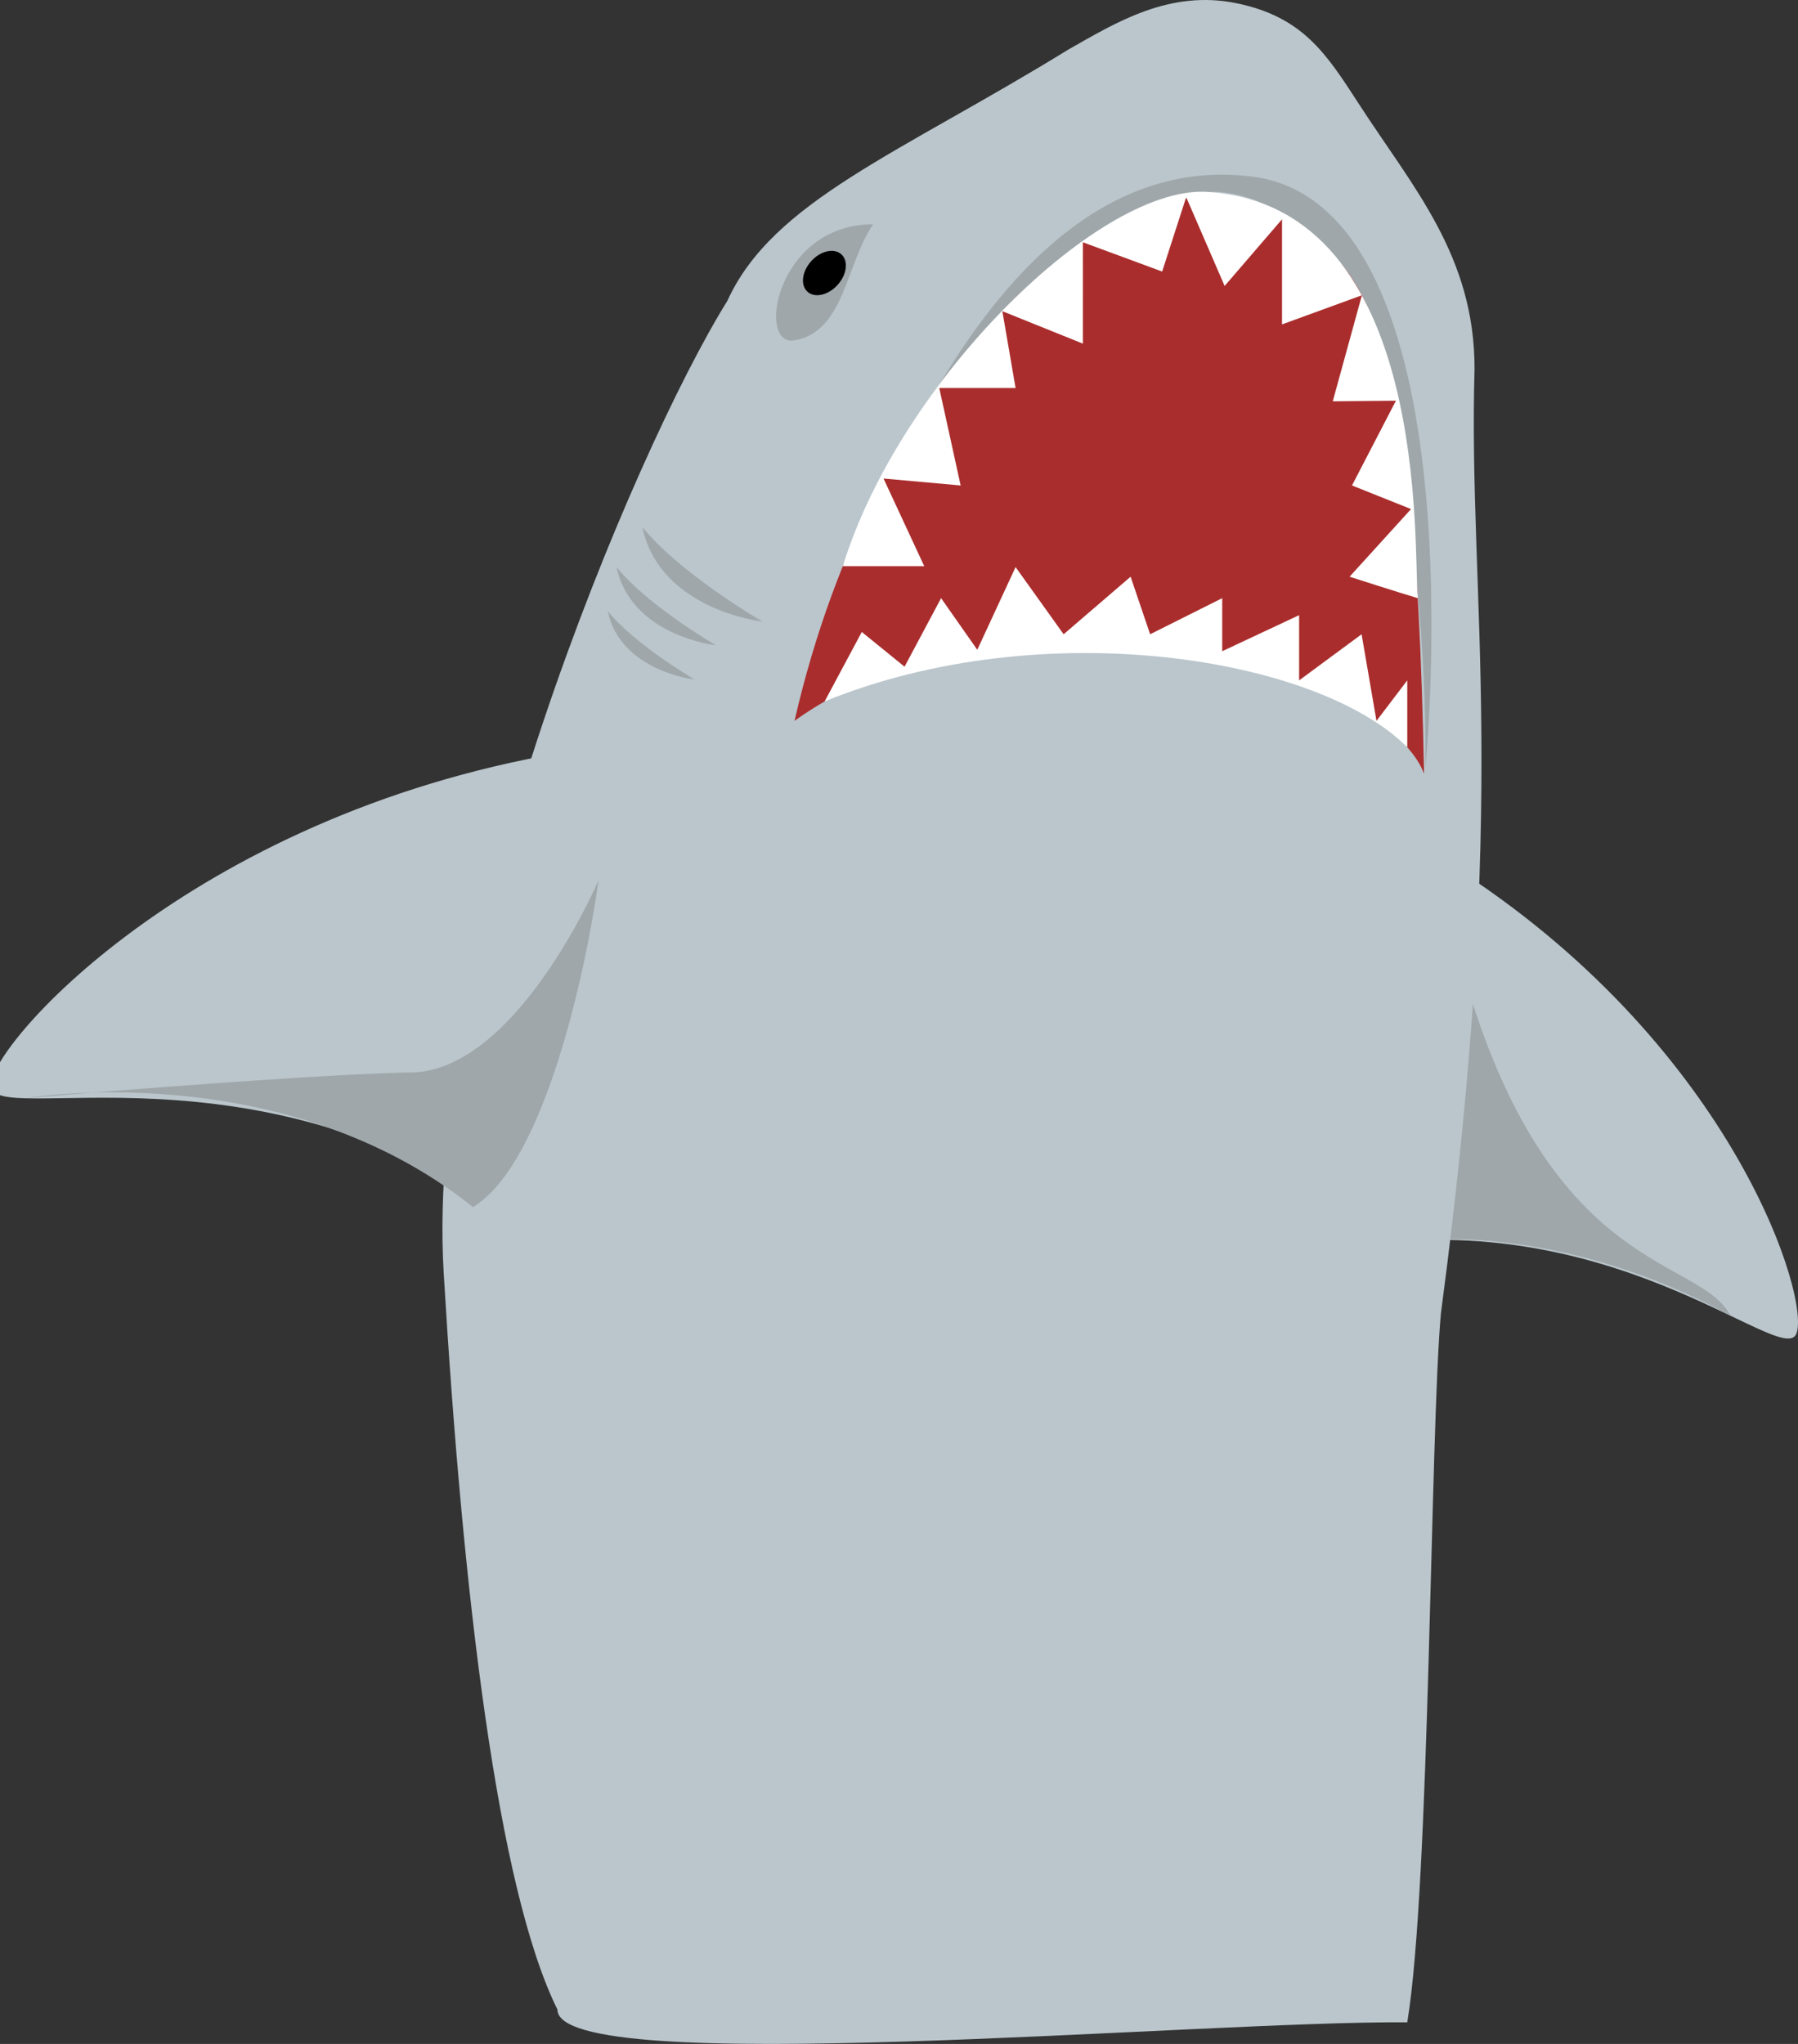 <?xml version="1.0" encoding="utf-8"?>
<!-- Generator: Adobe Illustrator 14.0.0, SVG Export Plug-In . SVG Version: 6.00 Build 43363)  -->
<!DOCTYPE svg PUBLIC "-//W3C//DTD SVG 1.1//EN" "http://www.w3.org/Graphics/SVG/1.1/DTD/svg11.dtd">
<svg version="1.1" id="Layer_1" xmlns="http://www.w3.org/2000/svg" xmlns:xlink="http://www.w3.org/1999/xlink" x="0px" y="0px"
	 width="374.125px" height="425.292px" viewBox="0 0 374.125 425.292" enable-background="new 0 0 374.125 425.292"
	 xml:space="preserve">
<rect x="0" y="0" width="374.125" height="425.292" fill="#333333" stroke="none"/>
<g id="leftfin">
	<path fill="#BAC6CC" d="M304.504,181.666c56.604,37.182,72.445,89.129,69.225,95.959c-3.221,6.828-39.229-28.119-95.293-17.682
		C281.842,247.428,294.534,244.134,304.504,181.666z"/>
	<path fill="#9FA7AA" d="M305.312,205.16c18.074,60.363,48.43,56.301,54.76,68.605c-34.297-18.74-62.971-15.752-62.971-15.752
		S295.242,216.63,305.312,205.16z"/>
</g>
<g id="body">
	<path fill="#BAC6CC" d="M292.82,420.799c-43.573-0.367-176.801,11.927-176.833-2.667C103.562,393.046,96.32,332.134,92.32,264.8
		s39.6-170.994,59.031-202.209C160.82,41.8,186.991,32.046,222.32,10.3c9.931-5.632,21-12.5,35-9.621
		c13.861,2.851,18.719,10.59,25.459,20.991c11.287,17.41,24.095,31.644,24.041,55.13c-1.385,48.435,7.5,87.5-7,196.5
		C297.576,298.132,297.576,392.132,292.82,420.799z"/>
</g>
<g id="eye_and_gills">
	<path fill="#9FA7AA" d="M133.654,109.667c3.667,17.333,25,19.667,25,19.667S141.654,119.5,133.654,109.667z"/>
	<path fill="#9FA7AA" d="M126.447,127.142c2.658,12.563,18.121,14.255,18.121,14.255S132.246,134.269,126.447,127.142"/>
	<path fill="#9FA7AA" d="M128.29,118c3.033,14.339,20.681,16.269,20.681,16.269S134.908,126.135,128.29,118"/>
	<path fill="#9FA7AA" d="M165.188,70.834c-7.826,1.195-3.667-24.166,16.5-24.166C175.956,55.001,175.696,69.196,165.188,70.834z"/>
	<ellipse transform="matrix(0.672 -0.741 0.741 0.672 14.163 145.683)" cx="171.501" cy="56.857" rx="5.251" ry="3.693"/>
</g>
<g id="rightfin">
	<path fill="#BAC6CC" d="M120.735,155.991C41.861,168.133-1.754,216.785-1.903,225.84s55.882-10.974,109.499,28.49
		C110.499,238.989,98.845,229.042,120.735,155.991z"/>
	<path fill="#9FA7AA" d="M124.543,183.161c-2.46,17.668-10.974,58.832-26.127,68c-39.847-31.834-93.346-22.64-93.346-22.64
		s54.346-4.692,79.346-5.359C107.082,224.091,124.543,183.161,124.543,183.161z"/>
</g>
<g id="mouth">
	<path fill="#9FA7AA" d="M167.783,144.043c7.87-20.901,35.318-114.612,92.818-107.291c47.648,6.067,36,122.929,36,122.929
		s2.354-116.305-43-119.75C242.993,39.707,206.352,44.681,167.783,144.043z"/>
	<path fill="#AA2D2D" d="M165.32,150c17-74,64.5-112.275,88-108.75c31,7.525,41,19.75,43,119.75
		C287.82,138.5,208.82,118.5,165.32,150z"/>
	<path fill="#FFFFFF" d="M251.807,39.968C229.355,37.837,187.32,79,175.37,117.816c6.95,0,16.95,0,16.95,0l-8.476-18.245
		l16.046,1.44l-4.453-20.284h15.883l-2.75-15.972l16.75,6.744V50.411l16.5,6.089l5-15.474l8,18.474l11.943-13.876V67.5l16.619-6.062
		L277.32,83.5l13.146-0.124l-9.146,17.637l12.287,4.91L280.82,120c0,0,9.867,3.173,14.184,4.461
		C294.07,114.5,297.82,43.5,251.807,39.968z"/>
	<path fill="#FFFFFF" d="M171.587,145.948c3.276-6.122,7.732-14.448,7.732-14.448l8.899,7.224l7.601-14.263l7.531,10.744L211.32,118
		l10,13.974L235.254,120l4.064,11.974l15-7.513V135.5l16-7.5v13.573l13-9.599L286.416,150l6.404-8.427v13.93
		C274.32,136.751,217.045,127.421,171.587,145.948z"/>
</g>
</svg>
